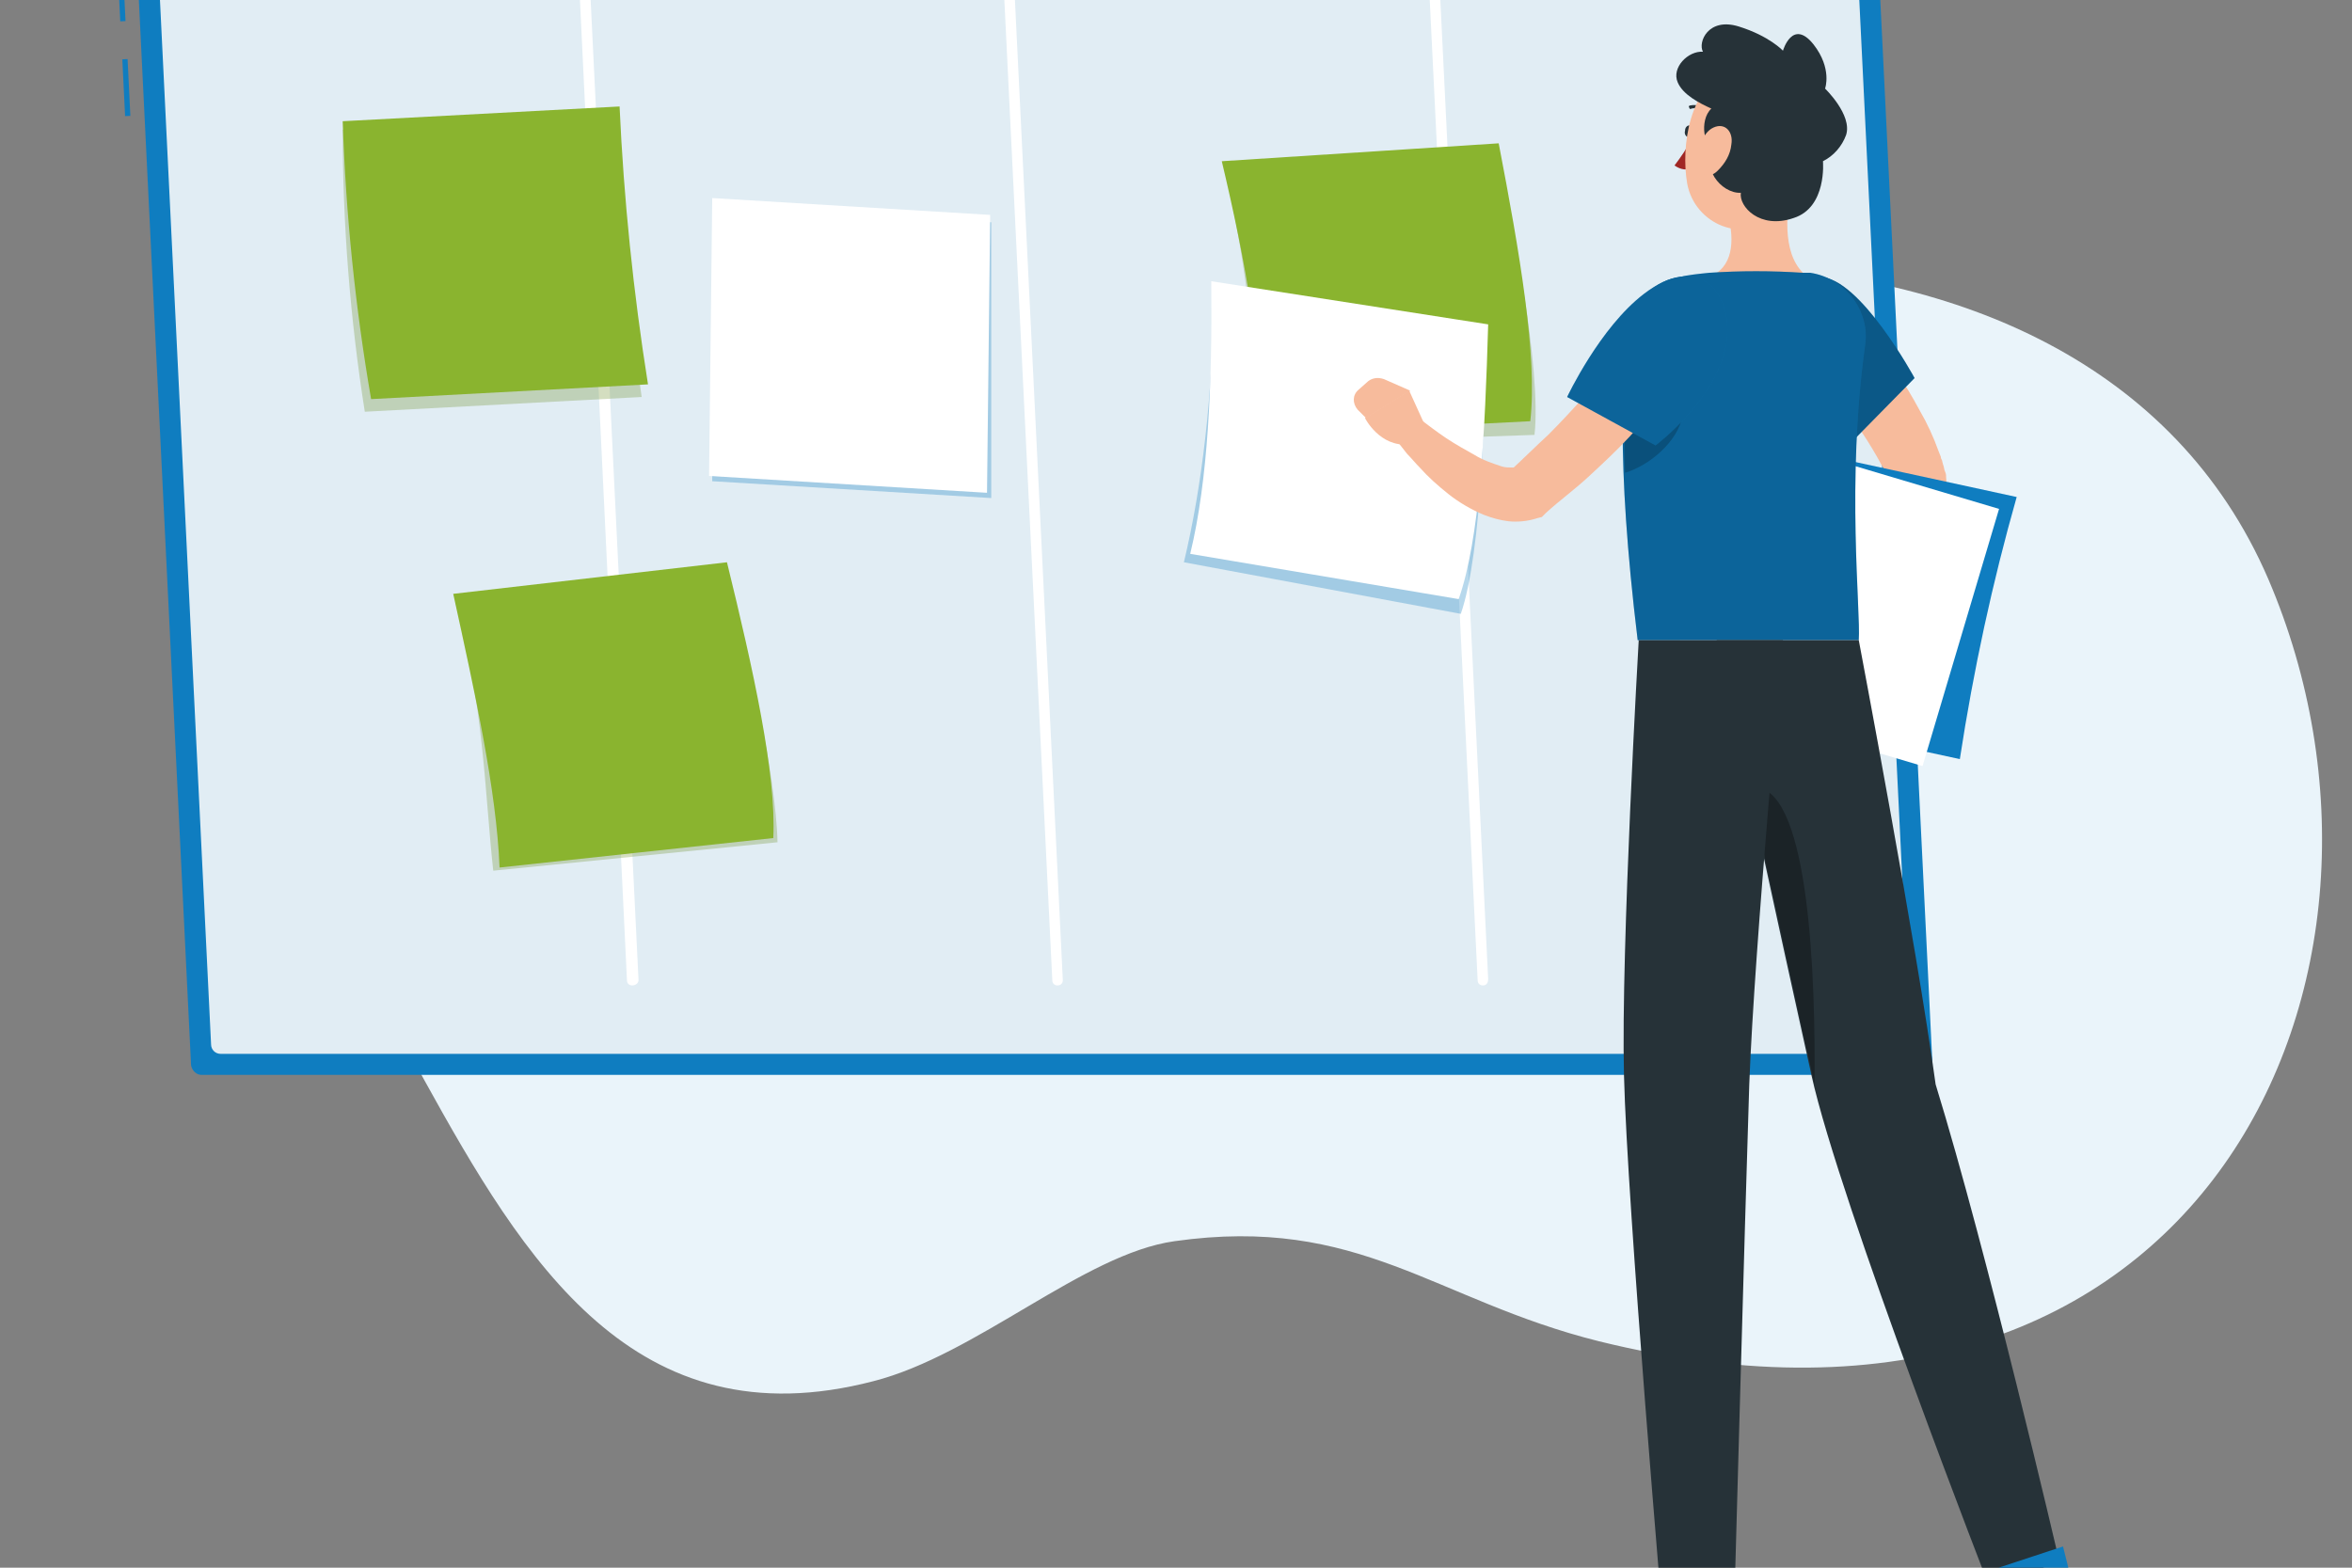<?xml version="1.0" encoding="utf-8"?>
<svg xmlns="http://www.w3.org/2000/svg" version="1.1" width="600" height="400" viewBox="0 0 600 400"><rect x="0" y="0" width="600" height="400" fill="#808080" stroke="none"/><svg xmlns:xlink="http://www.w3.org/1999/xlink" version="1.1" id="Ebene_1" x="0" y="-62" viewBox="0 0 223.3 195.1" style="enable-background:new 0 0 223.3 195.1;" xml:space="preserve" width="600" height="524">
<style type="text/css">
	.st0{fill:#EAF4FA;}
	.st1{opacity:0.12;}
	.st2{fill:#084781;}
	.st3{fill:#0F7DC0;}
	.st4{fill:#E1EDF4;}
	.st5{fill:#FFFFFF;}
	.st6{opacity:0.3;fill:#6F8F2C;enable-background:new    ;}
	.st7{fill:#8AB42F;}
	.st8{opacity:0.3;fill:#0F7DC0;enable-background:new    ;}
	.st9{fill:#F7BB9C;}
	.st10{fill:#263238;}
	.st11{fill:#A02724;}
	.st12{opacity:0.3;enable-background:new    ;}
	.st13{opacity:0.2;enable-background:new    ;}
</style>
<g id="freepik--background-simple--inject-2_00000003088442873586388010000017887951453286952627_">
	<path class="st0" d="M215.4,78.1C197.6,36.8,132.2,44.7,108.8,64C99.5,71.6,98.1,77.1,84,79.7c-10.2,1.9-21.9-3.9-32.2-0.7   c-22.4,6.9-20.8,30-11.6,46.6c9.5,17.2,20,34.6,42.7,28.7c9.8-2.5,20-12.1,28.6-13.3c17.6-2.5,24.7,5.6,40.3,9.5   C209.3,164.7,231.5,115.7,215.4,78.1z"/>
</g>
<g id="freepik--Shadow--inject-2_00000125595209748428844360000009695671950858368396_" class="st1">
	
		<ellipse id="freepik--path--inject-2_00000000914358961658329550000003908792546661136791_" class="st2" cx="108" cy="187.6" rx="105.6" ry="6.2"/>
</g>
<g id="freepik--Board--inject-2">
	
		<rect x="11.1" y="14.1" transform="matrix(0.999 -4.867544e-02 4.867544e-02 0.999 -0.937 0.577)" class="st3" width="0.5" height="11"/>
	
		<rect x="11.7" y="28.7" transform="matrix(0.999 -4.867544e-02 4.867544e-02 0.999 -1.515 0.618)" class="st3" width="0.5" height="5.4"/>
	<path class="st3" d="M182.5,125.2H19.1c-0.5,0-0.9-0.4-1-0.9L12.2,3.9c0-0.5,0.4-1,0.9-1c0,0,0,0,0,0h163.5c0.5,0,0.9,0.4,1,0.9   l5.9,120.4C183.5,124.8,183.1,125.2,182.5,125.2C182.6,125.2,182.5,125.2,182.5,125.2z"/>
	<path class="st4" d="M20,122.3L14.3,5.8c0-0.5,0.4-1,0.9-1c0,0,0,0,0,0h159.5c0.5,0,0.9,0.4,1,0.9l5.7,116.5c0,0.5-0.4,1-0.9,1   c0,0,0,0-0.1,0H20.9C20.4,123.2,20,122.8,20,122.3z"/>
	<path class="st5" d="M60,116.7c-0.3,0-0.5-0.2-0.5-0.5L54.5,11.9c0-0.3,0.2-0.5,0.4-0.6s0.5,0.2,0.6,0.4c0,0,0,0.1,0,0.1l5.1,104.4   C60.6,116.5,60.3,116.7,60,116.7C60.1,116.7,60.1,116.7,60,116.7L60,116.7z"/>
	<path class="st5" d="M140.8,116.7c-0.3,0-0.5-0.2-0.5-0.5l-5.1-104.4c0-0.3,0.2-0.5,0.4-0.6c0.3,0,0.5,0.2,0.6,0.4c0,0,0,0.1,0,0.1   l5.1,104.4C141.3,116.5,141.1,116.7,140.8,116.7C140.8,116.7,140.8,116.7,140.8,116.7L140.8,116.7z"/>
	<path class="st5" d="M100.4,116.7c-0.3,0-0.5-0.2-0.5-0.5L94.8,11.9c0-0.3,0.2-0.5,0.4-0.6s0.5,0.2,0.6,0.4c0,0,0,0.1,0,0.1   l5.1,104.4C100.9,116.5,100.7,116.7,100.4,116.7C100.4,116.7,100.4,116.7,100.4,116.7L100.4,116.7z"/>
	<path class="st5" d="M171.6,22.6H20.1c-0.3,0-0.5-0.2-0.5-0.4c0-0.3,0.2-0.5,0.4-0.5c0,0,0.1,0,0.1,0h151.5c0.3,0,0.5,0.2,0.5,0.4   c0,0.3-0.2,0.5-0.4,0.5C171.7,22.6,171.6,22.6,171.6,22.6z"/>
	<path class="st5" d="M24.6,16.5c0.7-0.3,1.5-0.2,2.2,0.2c0.5,0.3,0.9,1.1,1.6,1.3c0.8,0.2,1-0.5,1.6-0.8c0.7-0.5,1.8-0.3,2.5-0.2   c2.1,0.2,4.1,0.3,6.2,0.5c2,0.2,4.1,0.5,6.1,0.1c0.7-0.1,0.4-1.2-0.3-1.1c-2.1,0.4-4.3,0-6.4-0.2s-4.2-0.4-6.3-0.5   c-0.7-0.1-1.4,0-2.1,0.2c-0.3,0.1-0.6,0.4-0.8,0.6c-0.1,0.1-0.2,0.3-0.3,0.2c-0.1,0-0.3-0.3-0.4-0.4c-1-1.1-2.5-1.5-3.9-1   C23.7,15.7,23.9,16.8,24.6,16.5L24.6,16.5z"/>
	<path class="st5" d="M61.4,18.2c0.8-0.6,2.1-1.4,2.8-0.2c0.3,0.6,0.7,1.4,1.5,1.2s1.4-1.2,2-1.7c0.9-0.8,1.8-1,2.8-0.4   c0.8,0.6,1.7,1,2.7,1.2c0.9,0.1,1.9,0,2.8-0.4c0.5-0.3,1-0.5,1.6-0.5c0.6,0,1.2,0.1,1.8,0.2c1.3,0,2.5-0.1,3.8-0.4   c0.7-0.1,0.4-1.2-0.3-1.1c-1.3,0.3-2.7,0.4-4.1,0.2c-0.5-0.1-1-0.2-1.5-0.1c-0.5,0.1-0.9,0.2-1.4,0.5c-1.1,0.5-2.2,0.7-3.4,0.2   c-0.9-0.4-1.6-1.2-2.7-1.3c-0.9-0.1-1.7,0.2-2.4,0.7c-0.4,0.3-0.8,0.6-1.1,1c-0.1,0.2-0.3,0.4-0.5,0.5c-0.3,0.2-0.3,0.2-0.5-0.1   c-0.4-0.7-0.8-1.4-1.7-1.5c-1.1-0.2-2,0.4-2.8,1C60.3,17.6,60.9,18.6,61.4,18.2L61.4,18.2z"/>
	<path class="st5" d="M103.1,17.8c0.6-0.3,1.3-0.6,2-0.8c0.7-0.3,1.4-0.5,2.1-0.5c0.6,0,1.2,0.4,1.8,0.5c0.5,0.1,0.9,0.1,1.4-0.1   c0.4-0.2,0.8-0.6,1.2-0.7c0.4-0.1,0.9,0.5,1.3,0.7c0.4,0.2,0.9,0.2,1.3,0.2c0.4,0,1-0.3,1.4,0s0.5,0.7,0.9,1c0.3,0.2,0.8,0.2,1.1,0   c0.4-0.2,0.6-0.5,0.9-0.8c0.5-0.4,1-0.2,1.6,0c0.5,0.1,1,0.2,1.5,0.1c0.6-0.1,1.2-0.4,1.8-0.3c1,0.2,1.5,1.2,2.5,0.7   c0.6-0.3,0.1-1.3-0.5-1c-0.3,0.1-1.1-0.5-1.3-0.7c-0.5-0.2-1-0.2-1.5-0.1c-0.6,0.2-1.2,0.3-1.8,0.2c-0.5-0.1-1-0.2-1.5-0.3   c-0.5,0-0.9,0.1-1.3,0.4c-0.2,0.2-0.7,0.9-0.9,0.8c-0.1,0-0.3-0.4-0.4-0.5c-0.1-0.2-0.3-0.3-0.5-0.4c-0.4-0.2-0.8-0.3-1.3-0.2   c-0.5,0.1-1,0.2-1.5,0.1c-0.5-0.1-0.8-0.6-1.2-0.8c-1.1-0.4-1.6,0.5-2.5,0.8c-0.6,0.2-1.2-0.2-1.7-0.4c-0.6-0.1-1.2-0.1-1.7,0   c-1.3,0.3-2.5,0.8-3.7,1.4C102,17.2,102.5,18.2,103.1,17.8L103.1,17.8z"/>
	<path class="st5" d="M140.3,17.5l3-0.8c0.5-0.1,0.9-0.3,1.4-0.4c0.5-0.1,0.9,0,1.4,0.2c0.8,0.2,1.6,0.3,2.5,0.3c1,0,2,0,3,0   l12.1-0.1c0.3,0,0.5-0.2,0.5-0.5c0-0.3-0.2-0.5-0.5-0.5l-12.4,0.2c-1,0-2,0-2.9,0c-0.5,0-1,0-1.4-0.1c-0.4-0.1-0.8-0.3-1.3-0.5   c-0.8-0.2-1.7,0.2-2.5,0.4l-3.1,0.9c-0.3,0.1-0.5,0.4-0.4,0.7C139.7,17.5,140,17.7,140.3,17.5L140.3,17.5L140.3,17.5z"/>
	<path class="st6" d="M60.9,60.8l-26.3,1.4c-1.4-8.9-2.1-17.8-2.1-26.8l25.7-1C58.7,43.2,59.6,52,60.9,60.8z"/>
	<path class="st7" d="M61.5,59.6L35.2,61c-1.5-8.7-2.4-17.5-2.7-26.4l26.3-1.4C59.2,42,60.1,50.8,61.5,59.6z"/>
	<polygon class="st8" points="94.1,70.4 67.6,68.8 67.6,42.6 94.1,44.2  "/>
	<polygon class="st5" points="93.7,69.9 67.3,68.3 67.6,41.9 94,43.5  "/>
	<path class="st6" d="M119.3,65.3l26.4-0.9c0.7-6.1-2.2-21.4-3.8-26.8l-25.6,1.6C118.5,48.9,119.4,58,119.3,65.3z"/>
	<path class="st7" d="M119.7,64.4l25.6-1.3c0.7-6.1-1-16-3-26.4l-26.3,1.7C118.3,48.1,119.9,57.1,119.7,64.4z"/>
	<path class="st6" d="M46.8,105.8l27-2.7c-0.1-6.2-3.2-20.5-5.1-25.8l-25.5,3C45.9,89.8,46,98.5,46.8,105.8z"/>
	<path class="st7" d="M47.4,105.5l26-2.8c0.3-6.1-1.9-16-4.4-26.2L43,79.5C45.1,89.1,47.1,98.1,47.4,105.5z"/>
	<path class="st8" d="M112.4,76.5l26.3,4.9c2-5.7,2.5-21.1,2.1-26.7l-25.6-4C115.2,60.5,114.1,69.4,112.4,76.5z"/>
	<path class="st5" d="M113,75.7l25.5,4.3c2-5.7,2.5-15.7,2.8-26.1l-26.3-4.1C115.1,59.6,114.7,68.7,113,75.7z"/>
</g>
<g id="freepik--Character--inject-2_00000082347459515010102340000018187410557844262819_">
	<path class="st9" d="M174.9,52c0.5,0.5,1,1,1.4,1.6c0.5,0.5,0.9,1.1,1.3,1.6c0.9,1.1,1.7,2.2,2.5,3.3s1.5,2.3,2.2,3.6   c0.7,1.2,1.3,2.5,1.8,3.9l0.2,0.5l0,0.1l0.1,0.2l0.1,0.4c0.1,0.2,0.1,0.5,0.2,0.7s0.1,0.4,0.1,0.6c0.1,0.8,0.1,1.6,0.1,2.3   c-0.1,1.4-0.2,2.8-0.5,4.2c-0.5,2.7-1.2,5.3-2.1,7.9l-2.9-0.7c0.2-2.6,0.4-5.2,0.5-7.7c0-1.2,0-2.4-0.1-3.7c0-0.5-0.1-1.1-0.2-1.6   l-0.1-0.3l-0.1-0.2l-0.3-0.6c-1.1-2.2-2.4-4.2-3.9-6.2c-0.7-1-1.5-2-2.3-3c-0.4-0.5-0.8-1-1.2-1.5l-1.2-1.4L174.9,52z"/>
	<path class="st9" d="M179.8,81.1l-2,2.1l3.9,2.3c0,0,1.3-1.8,0.8-3.6L179.8,81.1z"/>
	<polygon class="st9" points="175.2,86.4 179,87.8 181.6,85.6 177.8,83.3  "/>
	<path class="st3" d="M186.1,95.2l-24.9-5.4c1.2-8.4,3.1-16.8,5.4-24.9l24.9,5.4C189.2,78.4,187.4,86.7,186.1,95.2z"/>
	
		<rect x="161.4" y="67.2" transform="matrix(0.285 -0.958 0.958 0.285 47.753 224.062)" class="st5" width="25.5" height="25.5"/>
	<path class="st10" d="M160.7,35.6c0,0.3-0.2,0.5-0.4,0.5c-0.2,0-0.4-0.3-0.3-0.6c0-0.3,0.2-0.5,0.4-0.5S160.7,35.3,160.7,35.6z"/>
	<path class="st11" d="M160.6,36.2c-0.4,1-1,1.8-1.6,2.6c0.4,0.3,1,0.5,1.5,0.3L160.6,36.2z"/>
	<path class="st10" d="M162,33.9c0,0,0.1,0,0.1-0.1c0.1-0.1,0.1-0.2,0-0.3c-0.5-0.4-1.1-0.5-1.6-0.4c-0.1,0-0.2,0.1-0.1,0.2   c0,0,0,0,0,0c0,0.1,0.1,0.2,0.2,0.1c0,0,0,0,0,0l0,0c0.5-0.1,0.9,0,1.3,0.3C161.9,33.9,161.9,33.9,162,33.9z"/>
	<path class="st9" d="M170.2,40.2c-0.6,2.9-1,6.8,1,8.8c0,0-0.8,2.9-6.2,2.9c-5.9,0-2.8-2.5-2.8-2.5c2.4-0.8,2.5-3.5,1.9-5.8   L170.2,40.2z"/>
	<path class="st3" d="M157.8,183.8c-0.5,0-1-0.1-1.1-0.3c-0.1-0.1-0.1-0.3,0-0.4c0.1-0.1,0.2-0.2,0.3-0.2c0.7-0.2,2,0.6,2.1,0.6   c0,0,0.1,0.1,0,0.1c0,0,0,0.1-0.1,0.1C158.6,183.8,158.2,183.8,157.8,183.8z M157.2,183c-0.1,0-0.1,0-0.2,0c-0.1,0-0.1,0.1-0.2,0.1   c-0.1,0.1,0,0.2,0,0.2c0.2,0.3,1.2,0.3,1.9,0.2C158.2,183.3,157.7,183.1,157.2,183L157.2,183z"/>
	<path class="st3" d="M159,183.7L159,183.7c-0.5-0.2-1.4-1.1-1.4-1.5c0-0.1,0.1-0.2,0.3-0.3c0.2,0,0.4,0,0.5,0.2   c0.5,0.4,0.6,1.5,0.6,1.5C159.1,183.6,159.1,183.7,159,183.7C159,183.7,159,183.7,159,183.7z M158,182.1L158,182.1   c-0.2,0-0.2,0.1-0.2,0.1c0,0.3,0.6,0.9,1.1,1.2c0-0.4-0.2-0.9-0.5-1.2C158.3,182.2,158.2,182.1,158,182.1L158,182.1z"/>
	<polygon class="st9" points="163.5,183.6 159.5,183.6 159.3,174.5 163.2,174.5  "/>
	<path class="st10" d="M159.4,183.2h4.3c0.2,0,0.3,0.1,0.3,0.3l0.7,3.5c0.1,0.3-0.1,0.6-0.4,0.7c0,0-0.1,0-0.1,0   c-1.5,0-3.8-0.1-5.7-0.1c-2.3,0-3.7,0.1-6.4,0.1c-1.6,0-2-1.6-1.4-1.8c3.1-0.7,5-0.7,7.7-2.4C158.7,183.3,159.1,183.2,159.4,183.2z   "/>
	<path class="st3" d="M172.8,49.4c3.8,0,9,9.6,9,9.6l-5.8,5.9c-2.6-1.4-4.6-3.5-5.9-6.1C167.8,54.3,168.9,49.4,172.8,49.4z"/>
	<path class="st12" d="M172.8,49.4c3.8,0,9,9.6,9,9.6l-5.8,5.9c-2.6-1.4-4.6-3.5-5.9-6.1C167.8,54.3,168.9,49.4,172.8,49.4z"/>
	<path class="st3" d="M154.9,53.7c-0.9,4.2-1.5,12.9,0.6,30.2h21c0.2-2.8-1.2-15,0.6-28c0.5-3.3-1.9-6.4-5.2-6.9c-0.2,0-0.3,0-0.5,0   h-0.2c-3-0.2-5.9-0.2-8.9,0c-1,0.1-2,0.2-2.8,0.4C157.2,49.7,155.4,51.5,154.9,53.7z"/>
	<path class="st13" d="M154.9,53.7c-0.9,4.2-1.5,12.9,0.6,30.2h21c0.2-2.8-1.2-15,0.6-28c0.5-3.3-1.9-6.4-5.2-6.9   c-0.2,0-0.3,0-0.5,0h-0.2c-3-0.2-5.9-0.2-8.9,0c-1,0.1-2,0.2-2.8,0.4C157.2,49.7,155.4,51.5,154.9,53.7z"/>
	<path class="st13" d="M159.8,62.5l-2.8-1.9c-2.7,0.9-2.9,3.5-2.7,7.4C156.6,67.3,159.3,65.1,159.8,62.5z"/>
	<polygon class="st13" points="159.3,174.5 159.4,179.2 163.3,179.2 163.2,174.5  "/>
	<path class="st9" d="M171.3,35.4c-0.4,3.9-0.5,6.2-2.6,8.1c-3.1,2.9-7.8,0.9-8.5-3c-0.6-3.5,0.2-9.3,4.1-10.7   c2.7-1,5.7,0.4,6.7,3.1C171.3,33.7,171.4,34.6,171.3,35.4z"/>
	<path class="st10" d="M163,37.1c-1.2,0.3-1.7-2.6-0.5-3.7c-1.1-0.5-2.7-1.3-3.2-2.5c-0.6-1.4,1-3,2.4-2.9c-0.5-0.9,0.5-3.3,3.4-2.4   c2.9,0.9,4.2,2.3,4.2,2.3s0.9-3.1,2.9-0.6c1.8,2.3,1.1,4.2,1.1,4.2s2.6,2.5,2,4.4c-0.4,1.1-1.2,2-2.2,2.5c0,0,0.4,4.4-2.8,5.4   c-3.2,1.1-5.2-1.1-5-2.4C163.4,41.5,161.3,38.8,163,37.1z"/>
	<path class="st9" d="M164.4,36.8c-0.1,1-0.6,1.8-1.3,2.5c-0.9,0.9-1.8,0.3-1.8-0.9c-0.1-1,0.3-2.7,1.4-3.2   C163.8,34.7,164.6,35.6,164.4,36.8z"/>
	<polygon class="st9" points="196.7,178.7 193.2,179.9 189.8,170.9 193.3,169.7  "/>
	<path class="st3" d="M191.7,180.5c-0.4,0.3-0.8,0.5-1.1,0.5c-0.1,0-0.2-0.2-0.2-0.3c0-0.1,0-0.3,0.1-0.4c0.4-0.5,2-0.8,2-0.8   c0,0,0.1,0,0.1,0c0,0,0,0.1,0,0.1C192.3,180,192,180.2,191.7,180.5z M190.7,180.3c-0.1,0-0.1,0.1-0.1,0.1c0,0.1-0.1,0.1-0.1,0.2   c0,0.1,0.1,0.2,0.1,0.2c0.3,0.1,1.1-0.5,1.6-1.1C191.7,179.8,191.2,180,190.7,180.3z"/>
	<path class="st3" d="M192.6,179.7C192.6,179.7,192.5,179.7,192.6,179.7c-0.5,0.1-1.8,0-2-0.4c0-0.1-0.1-0.2,0.1-0.4   c0.1-0.1,0.3-0.2,0.5-0.2c0.6,0,1.4,0.8,1.4,0.8C192.6,179.5,192.6,179.6,192.6,179.7C192.6,179.6,192.6,179.6,192.6,179.7z    M190.8,179C190.8,179,190.8,179,190.8,179c-0.2,0.2-0.1,0.2-0.1,0.2c0.1,0.2,1,0.4,1.6,0.3c-0.3-0.3-0.7-0.6-1.1-0.6   C191.1,178.9,190.9,178.9,190.8,179z"/>
	<path class="st10" d="M192.6,179l3.4-2.6c0.1-0.1,0.3-0.1,0.4,0l2.9,2.2c0.2,0.2,0.3,0.5,0.1,0.8c0,0-0.1,0.1-0.1,0.1   c-1.2,0.9-3.6,2.8-5.1,4.1c-1.7,1.5-0.4,0.5-2.4,2.3c-1.2,1.1-2.7,0.2-2.3-0.4c1.8-2.5,2.2-4,2.4-5.6   C192.1,179.5,192.3,179.2,192.6,179z"/>
	<path class="st9" d="M135.3,63.5l-1.5-3.3l-4.2,2.6c0,0,1.4,2.8,4.2,2.5L135.3,63.5z"/>
	<path class="st9" d="M129.9,59.3l-0.9,0.8c-0.6,0.5-0.6,1.3-0.1,1.9c0,0,0.1,0.1,0.1,0.1l0.7,0.7l4.2-2.6l-2.5-1.1   C130.8,58.9,130.3,59,129.9,59.3z"/>
	<polygon class="st13" points="189.8,170.9 191.6,175.6 195.1,174.3 193.3,169.7  "/>
	<path class="st10" d="M163,83.9c0,0,6.5,30.1,9,41.3c2.7,12.2,17.2,49.4,17.2,49.4l6.3-3.4c0,0-6.8-29.2-11.7-45.1   c-1.8-13.2-7.3-42.2-7.3-42.2L163,83.9z"/>
	<path class="st3" d="M187.4,172.8c0,0,1.3,2.5,1.3,2.5l7.8-2.9l-0.6-2.4L187.4,172.8z"/>
	<path class="st12" d="M166.9,97.9c4.9,0.7,5.5,18,5.4,28.2c-0.1-0.3-0.1-0.6-0.2-0.9c-1.4-6.1-3.9-17.9-6-27.3   C166.3,97.8,166.6,97.8,166.9,97.9z"/>
	<path class="st10" d="M155.6,83.9c0,0-1.7,29.3-1.4,41.3c0.3,12.4,3.8,53.1,3.8,53.1h6.6c0,0,1.1-40,1.5-52.2   c0.5-13.3,3.2-42.2,3.2-42.2L155.6,83.9z"/>
	<path class="st3" d="M156.7,175.7c0,0,0.3,2.8,0.3,2.8h8.1l0.3-2.5L156.7,175.7z"/>
	<path class="st9" d="M161.2,55.8c-0.9,1.6-1.9,3.2-3,4.6c-1.1,1.5-2.3,2.9-3.5,4.2c-1.2,1.3-2.6,2.6-3.9,3.8   c-1.3,1.2-2.8,2.3-4,3.4l-0.4,0.4l-0.4,0.1c-0.9,0.3-1.9,0.4-2.8,0.3c-0.8-0.1-1.5-0.3-2.3-0.6c-1.2-0.5-2.4-1.2-3.4-2   c-1-0.8-1.9-1.6-2.7-2.5c-0.4-0.4-0.8-0.9-1.2-1.3c-0.4-0.5-0.7-0.9-1.1-1.4l2.2-2c0.8,0.6,1.7,1.3,2.6,1.9   c0.9,0.6,1.8,1.1,2.7,1.6c0.8,0.5,1.7,0.8,2.6,1.1c0.3,0.1,0.7,0.1,1,0.1c0.2,0,0.4,0,0.5-0.1l-0.8,0.5c1.3-1.2,2.5-2.4,3.7-3.5   c1.2-1.2,2.3-2.4,3.4-3.6c1.1-1.2,2.1-2.5,3.1-3.8c1-1.3,1.8-2.7,2.7-4L161.2,55.8z"/>
	<path class="st3" d="M164,55c-0.4,5.6-6.8,10.4-6.8,10.4l-8.4-4.6c0,0,3.1-6.6,7.3-9.8C161.2,47.1,164.3,50.7,164,55z"/>
	<path class="st13" d="M164,55c-0.4,5.6-6.8,10.4-6.8,10.4l-8.4-4.6c0,0,3.1-6.6,7.3-9.8C161.2,47.1,164.3,50.7,164,55z"/>
</g>
</svg></svg>
